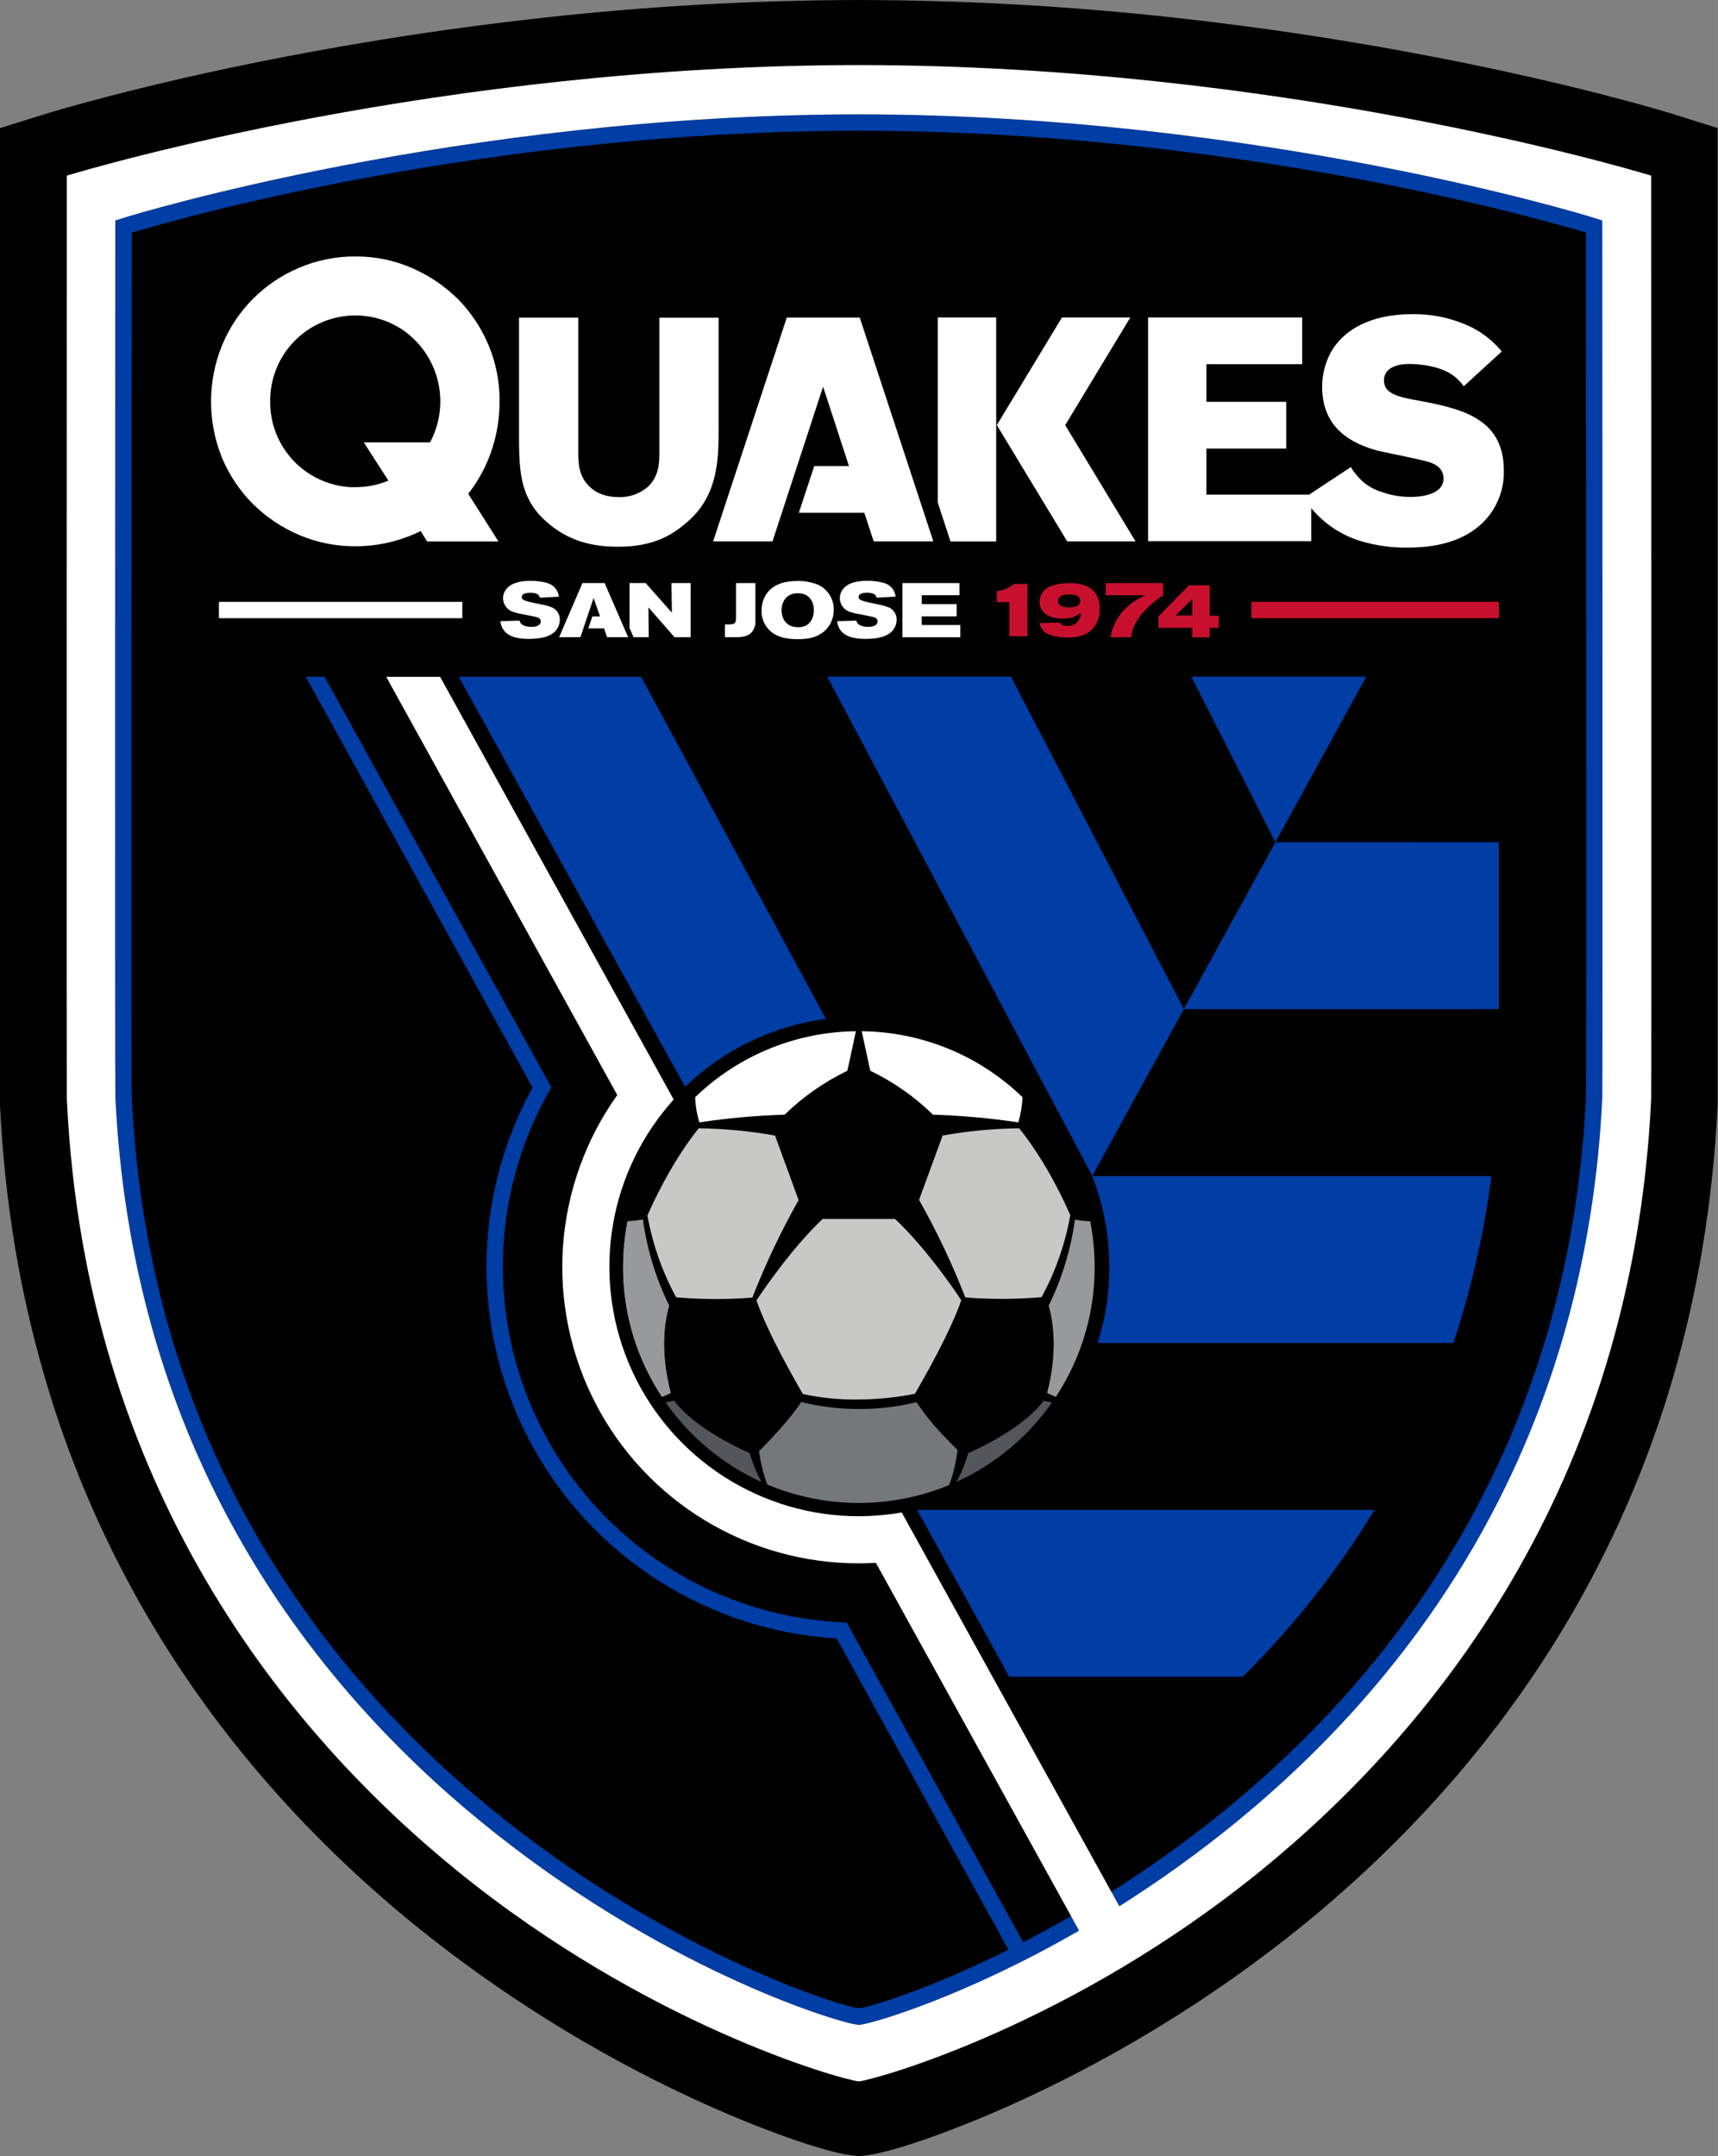 <?xml version="1.0" encoding="UTF-8"?>
<svg id="Layer_1" xmlns="http://www.w3.org/2000/svg" xmlns:xlink="http://www.w3.org/1999/xlink" viewBox="0 0 358.57 450">
  <rect x="0" y="0" width="358.57" height="450" fill="#808080" stroke="none"/>
  <defs>
    <style>
      .cls-1 {
        fill: none;
      }

      .cls-2 {
        fill: #53565a;
      }

      .cls-3 {
        fill: #97999b;
      }

      .cls-4 {
        fill: #fff;
      }

      .cls-5 {
        fill: #c8102e;
      }

      .cls-6 {
        fill: #003da5;
      }

      .cls-7 {
        fill: #c8c9c7;
      }

      .cls-8 {
        fill: #75787b;
      }

      .cls-9 {
        fill: #333;
      }

      .cls-10 {
        clip-path: url(#clippath);
      }

      .cls-11 {
        fill: #a7a9ac;
      }
    </style>
    <clipPath id="clippath">
      <rect class="cls-1" width="358.57" height="450"/>
    </clipPath>
  </defs>
  <g class="cls-10">
    <g>
      <path d="M349.34,23.84c-.8-.24-19.68-6.1-50.02-11.96-17.75-3.43-35.86-6.18-53.81-8.15C223.58,1.29,201.54.05,179.48,0h-.36c-22.06.05-44.11,1.3-66.04,3.73-17.95,1.98-36.05,4.72-53.81,8.15-30.33,5.86-49.22,11.72-50,11.96L0,26.73v203.84c.46,9.95,1.51,19.86,3.13,29.69,1.54,9.19,3.62,18.28,6.23,27.22,4.79,16.46,11.47,32.3,19.91,47.22,14.25,25.17,33.56,47.74,57.38,67.11,17.65,14.27,36.97,26.35,57.55,35.95,14.8,6.87,27.8,11.23,33,11.96l2.09.27,2.06-.27c5.2-.73,18.21-5.09,32.99-11.96,9.31-4.34,18.36-9.19,27.13-14.53,10.61-6.44,20.78-13.6,30.43-21.41,23.81-19.37,43.11-41.94,57.37-67.11,8.43-14.92,15.12-30.77,19.91-47.22,2.59-8.95,4.66-18.05,6.18-27.24,1.62-9.83,2.67-19.76,3.13-29.71V26.73l-9.16-2.88Z"/>
      <path class="cls-6" d="M49.73,320.63c12.49,22.17,29.43,42.11,50.34,59.28,37.6,30.9,74.28,41.97,78.51,42.57l.69.12.69-.12c4.24-.59,40.91-11.67,78.52-42.57,20.91-17.16,37.86-37.11,50.34-59.28,15.43-27.37,24.03-58.16,25.64-91.52.1-2.22,0-183.09,0-183.09l-2.4-.76c-.69-.21-69.29-21.33-152.6-21.39h-.34c-83.3.06-151.92,21.18-152.6,21.39l-2.4.76s-.1,180.88,0,183.09c1.57,33.35,10.2,64.14,25.63,91.52ZM27.52,48.56s67.84-21.21,151.57-21.28h.34c83.74.08,151.58,21.28,151.58,21.28,0,3.82.17,176.72,0,180.42-4.81,101.55-74.08,153.93-117.45,176.35l-36.84-66.73c-1.37-.05-2.71-.12-4.06-.25-12.12-1.07-23.79-5.11-33.98-11.75s-18.6-15.69-24.48-26.34c-5.88-10.65-9.05-22.58-9.24-34.75-.19-12.17,2.62-24.19,8.16-35.02.27-.53.55-1.04.83-1.57.07-.13.81-1.47,1.13-2l-47.34-85.68h-3.91l47.32,85.72c-6.32,11.49-9.62,24.38-9.61,37.49.01,13.11,3.34,26,9.68,37.48,6.34,11.48,15.47,21.16,26.56,28.15,11.09,6.99,23.77,11.06,36.85,11.83l35.86,64.97c-16.31,8.12-28.41,11.83-31.04,12.2h-.4c-9.56-1.37-144.76-46.79-151.54-190.13-.19-3.7,0-176.59,0-180.4Z"/>
      <path class="cls-6" d="M285.16,141.21h-36.5l17.53,34.56,18.97-34.56Z"/>
      <path class="cls-6" d="M95.77,141.24l47.22,85.56c8.03-7.74,18.32-12.71,29.38-14.17l-38.55-71.39h-38.05Z"/>
      <path class="cls-6" d="M227.92,245.31l.06.1,19.11-34.83-36.1-69.38h-38.34l49.71,93.64,5.56,10.46Z"/>
      <path class="cls-6" d="M266.19,175.78l-19.1,34.81h65.75v-34.84l-46.65.03Z"/>
      <path class="cls-6" d="M227.97,245.44c4.33,11.14,4.73,23.43,1.13,34.83h74.24c3.76-11.33,6.42-22.99,7.94-34.83h-83.3Z"/>
      <path class="cls-6" d="M210.66,349.91h48.74c10.54-10.46,19.77-22.15,27.5-34.82h-95.47l19.22,34.82Z"/>
      <path class="cls-4" d="M95.41,390.41c39.46,32.07,79.41,43.35,83.7,43.94h.32c4.48-.69,44.35-11.97,83.7-43.94,35.01-28.48,77.63-79.54,81.49-161.04.08-1.62,0-192.72,0-192.72-5.81-1.76-78.05-23.01-165.16-23.07h-.36c-87.11.06-159.34,21.32-165.15,23.07,0,0-.05,191.55,0,192.72,3.82,81.49,46.41,132.55,81.46,161.04ZM24.08,46.02l2.4-.76c.69-.21,69.3-21.33,152.6-21.39h.34c83.31.06,151.92,21.18,152.6,21.39l2.4.76s.1,180.88,0,183.09c-1.59,33.35-10.21,64.14-25.64,91.52-12.49,22.17-29.44,42.11-50.34,59.28-7.89,6.48-16.19,12.46-24.82,17.91l-45.42-82.19c-.58.1-1.15.18-1.73.28-2.4.33-4.82.5-7.25.51-9.95,0-19.68-2.85-28.06-8.22-8.37-5.36-15.04-13.01-19.2-22.04-4.16-9.03-5.65-19.07-4.29-28.92,1.36-9.85,5.52-19.11,11.97-26.67.32-.37.63-.76.96-1.12l-48.74-88.2h-11.25l48.22,87.27c-6.59,9.25-10.51,20.15-11.32,31.48-.81,11.33,1.52,22.67,6.73,32.77,5.21,10.1,13.1,18.57,22.81,24.47,9.71,5.91,20.86,9.03,32.22,9.01,1.19,0,2.38-.04,3.54-.1l42.41,76.75c-23.74,13.68-42.36,19.13-45.26,19.57l-.69.12-.69-.12c-4.23-.59-40.9-11.67-78.51-42.57-20.91-17.16-37.86-37.11-50.34-59.28-15.43-27.37-24.03-58.16-25.64-91.52-.12-2.21-.02-183.09-.02-183.09Z"/>
      <path class="cls-4" d="M153.61,121.68h4.05v7.75c.04.47,0,.94-.15,1.38-.14.45-.38.86-.68,1.21-.87.88-2.06.93-3.21.96h-2.32v-2.67h.91c.86-.03,1.37-.07,1.41-1.17v-7.46Z"/>
      <path class="cls-4" d="M170.5,121.92c1.06.43,1.97,1.18,2.59,2.14.63.96.95,2.09.92,3.23,0,1.08-.28,2.15-.83,3.08-.34.59-.79,1.1-1.33,1.52-1.54,1.23-3.36,1.5-5.42,1.5-3.95,0-5.56-1.37-6.4-2.53-.74-.99-1.13-2.2-1.08-3.43-.02-1.26.35-2.5,1.06-3.54,1.59-2.25,4.27-2.61,6.28-2.64,1.43-.05,2.86.19,4.21.69h0ZM163.12,127.33c0,1.74.95,3.56,3.43,3.56.56.02,1.12-.09,1.63-.32,1.25-.62,1.69-2.1,1.69-3.23,0-1.24-.55-3.52-3.32-3.54-2.55-.03-3.43,1.98-3.43,3.54Z"/>
      <path class="cls-4" d="M179.21,124.59c0,.15.04.29.13.4.27.34,1.41.6,2.03.74.78.16,1.57.32,2.33.5.5.09.99.22,1.46.4.58.17,1.09.52,1.45,1.01.36.49.55,1.08.53,1.69,0,.69-.21,1.37-.6,1.94-.95,1.42-2.85,2.06-5.9,2.06-1.14,0-3.4-.09-4.73-1.27-.69-.63-1.11-1.5-1.18-2.43l4-.11c.13.73.89,1.3,2.5,1.3.47.02.94-.08,1.37-.27.16-.08.3-.21.4-.36.1-.15.16-.33.17-.51-.01-.21-.09-.4-.23-.56-.14-.16-.32-.26-.52-.31-.5-.16-3.04-.62-3.6-.74-.44-.09-.88-.21-1.31-.34-.63-.17-1.19-.55-1.59-1.06-.4-.52-.63-1.15-.64-1.8,0-.83.32-1.62.91-2.21,1.27-1.32,3.54-1.45,4.81-1.45,1.16-.02,2.31.13,3.43.43.66.16,1.26.53,1.7,1.04.45.51.73,1.15.8,1.83l-3.97.22c-.1-.38-.29-1.04-1.98-1.04-.54,0-1.78.08-1.78.91"/>
      <path class="cls-4" d="M200.26,121.67v2.55h-7.87v1.85h7.28v2.56h-7.29v1.8h8.05v2.56h-12.08v-11.31h11.92Z"/>
      <path class="cls-4" d="M108.89,124.59c0,.14.05.29.13.41.27.34,1.41.6,2.06.74.77.16,1.54.32,2.32.49.5.08.99.22,1.46.4.58.17,1.09.52,1.45,1.01.36.49.55,1.08.53,1.69,0,.69-.21,1.37-.59,1.94-.95,1.42-2.86,2.06-5.9,2.06-1.13,0-3.39-.09-4.72-1.27-.68-.63-1.11-1.5-1.19-2.43l4-.11c.14.74.9,1.3,2.5,1.3.47.02.94-.07,1.37-.27.16-.08.3-.2.4-.36.1-.15.16-.33.17-.51-.01-.21-.09-.4-.23-.56-.14-.16-.32-.26-.52-.3-.5-.16-3.05-.62-3.6-.74-.44-.09-.87-.21-1.3-.34-.63-.17-1.19-.55-1.59-1.06-.4-.52-.63-1.15-.65-1.8,0-.41.08-.82.24-1.2.16-.38.39-.72.68-1.01,1.26-1.32,3.54-1.45,4.81-1.45,1.16-.02,2.31.13,3.43.43.66.17,1.25.53,1.7,1.04.45.51.73,1.15.8,1.83l-3.97.22c-.1-.38-.3-1.04-2-1.04-.53,0-1.78.08-1.78.91"/>
      <path class="cls-4" d="M140.14,121.67l.09,6.19-5.48-6.19h-3.36v9.39l.84,1.92h3.17l-.06-6.23,5.44,6.23h3.36v-11.31h-4Z"/>
      <path class="cls-4" d="M126.18,121.67h-4.61l-4.87,11.31h4.44l2.75-8.18,1.35,3.84h-1.61l-.84,2.5h3.3l.6,1.84h4.41l-4.91-11.31Z"/>
      <path class="cls-4" d="M96.49,125.6h-50.8v3.41h50.8v-3.41Z"/>
      <path class="cls-4" d="M195.72,66.26h12.2v46.73h-9.54l-2.66-8.13v-38.6ZM235.9,66.26h-14.26l-13.59,22.46,14.69,24.26h14.26l-14.68-24.26,13.59-22.46Z"/>
      <path class="cls-4" d="M182.35,112.98l-1.96-5.97h-13.66l3.21-9.74h7.25l-5.4-16.58-10.56,32.29h-12.39l15.37-46.7h15.23l15.36,46.7h-12.46Z"/>
      <path class="cls-4" d="M129.09,103.74c-2.54,0-4.72-.8-6.12-2.27-2.28-2.22-2.28-5.07-2.28-7.16v-28.02h-12.36v26.67c.13,5.23.27,10.66,5.02,15.28,4.24,4.05,9.04,5.86,15.6,5.86,7.45,0,11.52-2.36,15.27-5.88,5.76-5.49,5.76-12.96,5.76-18.85v-23.07h-12.36v28.02c0,2.06,0,4.96-2.36,7.24-1.71,1.48-3.92,2.27-6.18,2.19"/>
      <path class="cls-4" d="M97.75,103.02c2.21-2.83,3.91-6.04,5-9.46,1.01-3.16,1.52-6.45,1.52-9.77.04-4.03-.74-8.03-2.3-11.75-1.49-3.58-3.66-6.84-6.38-9.61-2.77-2.74-6.03-4.95-9.61-6.49-3.72-1.63-7.74-2.45-11.8-2.42-4.05-.03-8.07.79-11.79,2.38-7.27,3.06-13.04,8.87-16.04,16.16-3.07,7.54-3.07,15.98,0,23.52,1.5,3.57,3.68,6.82,6.41,9.57,2.77,2.74,6.03,4.93,9.61,6.47,3.73,1.59,7.74,2.4,11.79,2.38,2.27,0,4.54-.25,6.76-.74,2.34-.53,4.6-1.33,6.76-2.37l.11-.08.07.12,1.28,2.06h14.89l-6.18-9.74-.11-.23ZM56.39,83.74c-.02-2.34.43-4.67,1.31-6.84.88-2.17,2.19-4.15,3.84-5.81,1.65-1.67,3.61-2.99,5.78-3.89,2.16-.9,4.48-1.37,6.83-1.37,3.55-.01,7.03,1.06,9.96,3.06.11.07.22.14.32.23l.38.27c3.41,2.62,5.78,6.36,6.68,10.56.91,4.2.29,8.58-1.73,12.37h-13.83l4.98,7.74.13.19-.12.1-.5.19-.17.07c-.18.06-.36.13-.54.19-.19.05-.21.07-.31.1l-.46.13-.38.1-.45.1-.4.1-.51.09-.35.05c-.23.04-.46.07-.69.08l-.19.03c-.6.05-1.22.09-1.82.09h-.92c-4.58-.24-8.89-2.24-12.03-5.58-3.14-3.34-4.86-7.77-4.81-12.35h0Z"/>
      <path class="cls-4" d="M295.1,83.44c-3.77-.73-6.25-1.49-6.25-4.05,0-2.16,1.92-3.43,5.28-3.43,1.15,0,5.11.13,8.18,1.77,1.27.7,2.36,1.69,3.19,2.88l7.94-7.26c-1.65-2-3.68-3.66-5.97-4.88-3.98-2-8.4-3-12.85-2.9-8.68,0-15.06,3.43-17.51,9.32-.76,1.85-1.16,3.83-1.16,5.83,0,8.93,6.52,11.91,11.44,13.29.61.15,2,.45,3.6.78,2.96.62,6.65,1.37,7.66,1.78,2.31.82,2.64,2.4,2.64,3.28,0,3.58-5.26,3.86-6.87,3.86-2.11,0-4.2-.37-6.18-1.08-1.56-.49-2.98-1.33-4.17-2.46-.55-.55-1.06-1.14-1.53-1.77-.05-.05-.14-.2-.27-.4-.13-.2-.32-.53-.32-.53l-8.71,5.75h-21.44v-9.61h16.65v-9.75h-16.65v-7.86h19.98v-9.74h-32.16v46.69h34.06v-6.91c2.68,3.26,6.26,5.65,10.3,6.87,3.22.96,6.56,1.43,9.92,1.37,7.23,0,12.69-1.98,16.22-5.88,2.5-2.8,3.84-6.44,3.75-10.2.02-11.31-9.54-13.07-18.79-14.78Z"/>
      <path class="cls-5" d="M312.86,125.6h-51.67v3.41h51.67v-3.41Z"/>
      <path class="cls-5" d="M208.05,123.34c1.32-.11,2.57-.62,3.57-1.48h2.82v10.92h-3.76v-7.13h-2.63v-2.31Z"/>
      <path class="cls-5" d="M221.85,129.1c-2.66,0-4.88-1.06-4.88-3.52,0-.69.21-1.37.6-1.94.39-.57.94-1.01,1.59-1.26,1.32-.47,2.72-.71,4.12-.69,3.79,0,6.24,1.55,6.24,5.37.05.9-.12,1.81-.48,2.63-.37.83-.92,1.56-1.62,2.13-1.41,1.06-3.16,1.21-4.76,1.21-1.06.02-2.11-.12-3.12-.43-.63-.13-1.22-.45-1.68-.9-.46-.46-.78-1.03-.93-1.67l4.21-.1c.19.24.44.44.72.56.29.12.6.16.9.13.66.03,1.32-.16,1.85-.56.31-.28.56-.63.73-1.01.17-.39.25-.8.24-1.22-.56.48-1.43,1.26-3.76,1.26h.03ZM220.81,125.39c0,1.32,1.77,1.37,2.23,1.37,1.59,0,2.42-.44,2.42-1.32,0-1.06-.9-1.42-2.52-1.37-.86,0-2.13.19-2.13,1.34"/>
      <path class="cls-5" d="M248.15,122.14h4.34v6.34h1.89v2.54h-1.92v1.99h-3.6v-1.99h-7.09v-2.37l6.39-6.51ZM248.84,125.01l-3.43,3.43h3.43v-3.43Z"/>
      <path class="cls-5" d="M242.77,124.22c-6.87,4.56-6.65,8.77-6.65,8.77h-4.3s.29-5.69,7.22-8.77h-8.27v-2.54h11.97l.03,2.54Z"/>
      <path class="cls-11" d="M139.66,272.47c-2.78-5.66-4.64-11.72-5.49-17.97-1.05.21-2.11.33-3.18.36-.61,3.15-.92,6.36-.92,9.57-.02,9.63,2.81,19.05,8.12,27.08l1.81-.81c-2.38-9.04-1.18-15.43-.34-18.23Z"/>
      <path class="cls-9" d="M140.67,292.28l-1.7.38c5.04,7.19,11.91,12.91,19.91,16.55-1.01-1.91-1.82-3.91-2.43-5.98-2.79-1.19-11.61-5.38-15.78-10.94Z"/>
      <path class="cls-4" d="M178.64,215.21l-1.78,8.24c-4.83,2.34-9.25,5.43-13.1,9.17-5.96.19-11.9.72-17.79,1.61-.52-1.7-.82-3.47-.88-5.25,9.01-8.72,21.02-13.64,33.55-13.77h0ZM179.85,215.21l1.79,8.24c4.83,2.33,9.25,5.43,13.09,9.17,5.96.19,11.9.72,17.8,1.61.51-1.7.81-3.47.88-5.25-9.01-8.72-21.03-13.65-33.56-13.77h0Z"/>
      <path class="cls-7" d="M200.63,271.34c-2.3,6.78-8.29,17.16-9.69,19.54-4.01.79-8.09,1.18-12.18,1.18-3.77.03-7.52-.35-11.2-1.15-1.37-2.38-7.37-12.76-9.67-19.54,2.2-3.31,7.74-11.22,13.81-17h15.1c6.09,5.75,11.63,13.66,13.83,16.97ZM161.76,236.98c-5.26-.94-10.59-1.45-15.93-1.52-5.77,7.2-9.73,15.96-10.7,18.2,1.07,5.97,3.09,11.74,5.99,17.07,2.68.24,5.46.36,8.28.36,3.82,0,6.6-.21,7.63-.31,2.73-7,5.96-13.8,9.65-20.34l-4.92-13.46ZM212.72,235.46c-5.36.06-10.71.57-15.98,1.52l-4.92,13.42c3.7,6.54,6.92,13.35,9.65,20.35,1.02.1,3.8.31,7.63.31,2.83,0,5.61-.12,8.29-.36,2.91-5.34,4.93-11.12,5.99-17.11-.97-2.26-4.88-10.95-10.67-18.13Z"/>
      <path class="cls-3" d="M139.97,290.71l-1.81.81c-5.31-8.03-8.14-17.45-8.12-27.08,0-3.21.31-6.42.92-9.57,1.07-.03,2.13-.15,3.18-.36.86,6.25,2.71,12.31,5.49,17.97-.82,2.81-2.02,9.2.34,18.23ZM218.55,290.71l1.8.81c5.31-8.03,8.14-17.45,8.12-27.08,0-3.21-.31-6.42-.93-9.57-1.07-.03-2.13-.15-3.18-.36-.86,6.24-2.71,12.31-5.49,17.97.82,2.81,2.02,9.2-.32,18.23h0Z"/>
      <path class="cls-2" d="M156.45,303.27c.61,2.07,1.42,4.07,2.43,5.98-8-3.64-14.87-9.35-19.91-16.55l1.7-.38c4.17,5.52,12.99,9.71,15.78,10.94ZM202.08,303.27c-.6,2.07-1.42,4.08-2.44,5.98,7.99-3.64,14.87-9.35,19.91-16.55l-1.71-.38c-4.15,5.52-12.98,9.71-15.76,10.94Z"/>
      <path class="cls-8" d="M199.58,302.33c-.69-.69-1.79-1.78-2.94-3.01-1.97-2.08-3.76-4.32-5.36-6.69-7.91,1.91-16.16,1.89-24.06-.04-2.29,3.56-6.95,8.45-8.79,10.24.29,2.29.83,4.54,1.61,6.71l.14.28c6,2.51,12.43,3.81,18.92,3.83,6.5.02,12.94-1.24,18.95-3.72,1.13-2.51,1.68-6.37,1.8-7.33l-.27-.27Z"/>
    </g>
  </g>
</svg>